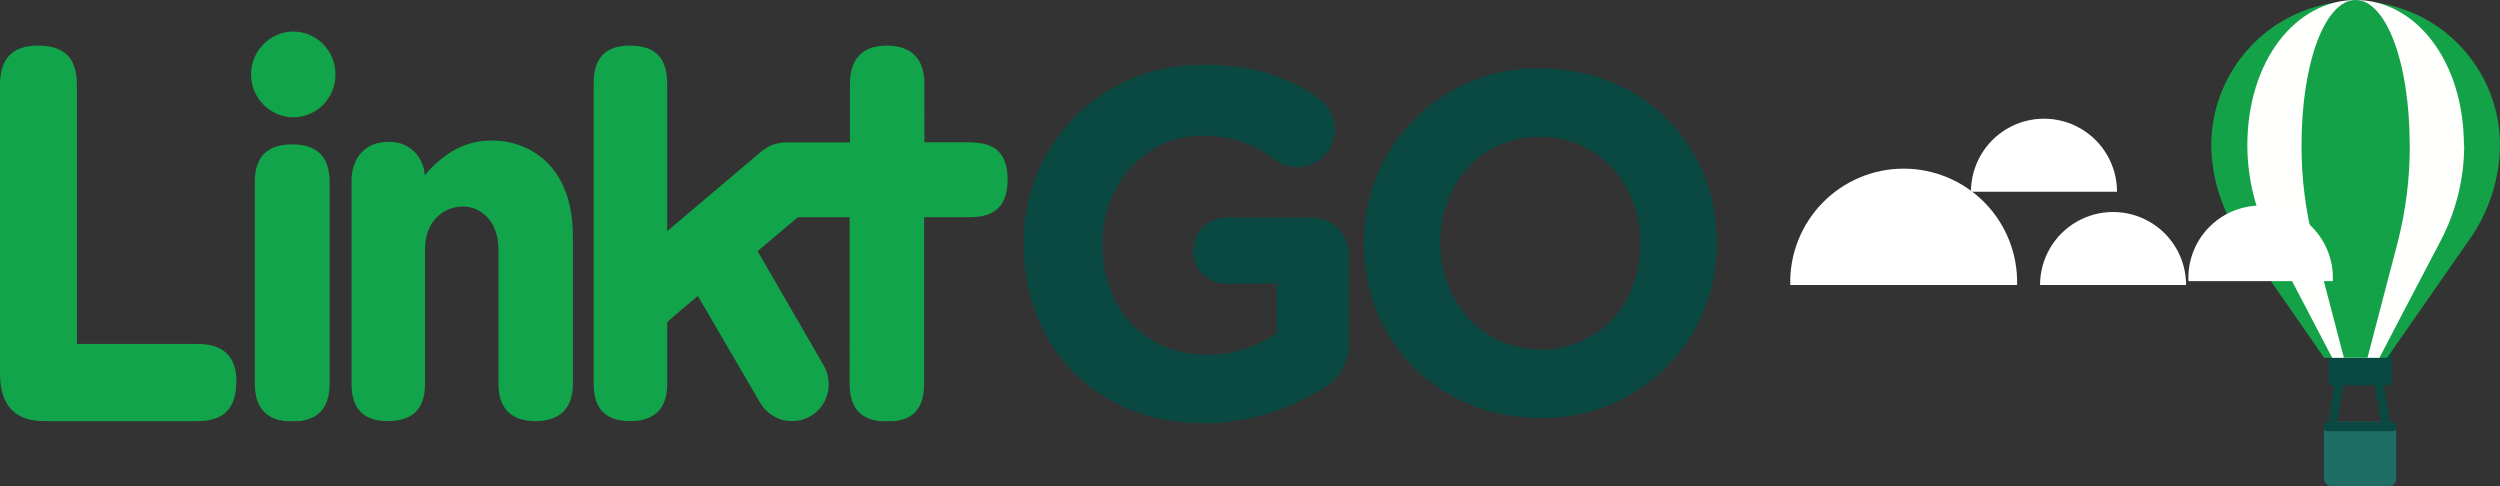 <svg xmlns="http://www.w3.org/2000/svg" xmlns:xlink="http://www.w3.org/1999/xlink" viewBox="0 0 329 64"><rect x="0" y="0" width="329" height="64" fill="#333333" stroke="none"/><defs><style>.a,.b{fill:none;}.a{clip-rule:evenodd;}.c{clip-path:url(#a);}.d{clip-path:url(#b);}.e{isolation:isolate;}.f{clip-path:url(#c);}.g{clip-path:url(#d);}.h{fill:#12a44a;}.i{clip-path:url(#f);}.j{fill:#0a4842;}.k{clip-path:url(#h);}.l{clip-path:url(#j);}.m{fill:#fff;}.n{clip-path:url(#l);}.o{clip-path:url(#n);}.p{clip-path:url(#p);}.q{clip-path:url(#r);}.r{fill:#14a248;}.s{clip-path:url(#t);}.t{fill:#fffffe;}.u{clip-path:url(#v);}.v{clip-path:url(#x);}.w{fill:#1e6e66;}.x{clip-path:url(#z);}.y{clip-path:url(#ab);}.z{clip-path:url(#ad);}.aa{clip-path:url(#af);}</style><clipPath id="a"><polygon class="a" points="132.61 4.15 0 4.15 0 29.78 0 55.42 132.61 55.42 132.61 4.15"/></clipPath><clipPath id="b"><rect class="b" x="-25" y="-121" width="667" height="1582"/></clipPath><clipPath id="c"><rect class="b" y="4" width="133" height="52"/></clipPath><clipPath id="d"><path class="a" d="M31.09,50.28c0,3.49-1.65,5.14-5.12,5.14H5.81C1.9,55.42,0,53.26,0,49.14v-38C0,7.64,1.71,6,5,6c3.48,0,5.12,1.65,5.12,5.14V45.26H26c3.47,0,5.12,1.72,5.12,5m96.59-31.54h-6.06V11c0-3.24-1.71-5-4.93-5s-4.87,1.77-4.87,5v7.74H103.4A5,5,0,0,0,100.12,20L87.8,30.42V10.94C87.8,7.64,86.22,6,82.93,6s-4.8,1.65-4.8,4.95V50.53c0,3.24,1.58,4.89,4.8,4.89s4.87-1.65,4.87-4.89V42.41c.31-.38,3.73-3.17,4-3.43l.06,0L100,52.94a5,5,0,0,0,2.67,2.23,4.84,4.84,0,0,0,6.31-3.69,5,5,0,0,0-.6-3.43l-8.68-15L105,28.58h6.81V50.47c0,3.36,1.58,5,4.93,5s4.87-1.59,4.87-5V28.58h6.06c3.35,0,4.93-1.59,4.93-4.95s-1.58-4.89-4.93-4.89m-63-.25c-3.79,0-6.57,2-8.78,4.57A4.56,4.56,0,0,0,51,18.68c-3.16,0-4.74,2.41-4.74,5.08V50.53c0,3.24,1.58,4.89,4.74,4.89,3.35,0,4.93-1.65,4.93-4.89V32.83c0-3.75,2.46-5.65,5-5.65,2.27,0,4.67,1.84,4.67,5.65v17.7c0,3.24,1.71,4.89,4.87,4.89s4.92-1.65,4.92-4.89V31.05c0-9.33-5.81-12.56-10.67-12.56M38.45,4.15a5.65,5.65,0,0,0,0,11.29A5.58,5.58,0,0,0,44.14,9.8a5.58,5.58,0,0,0-5.69-5.65m0,14.85c-3.22,0-4.92,1.58-4.92,4.94V50.47c0,3.36,1.7,5,4.92,5s4.93-1.59,4.93-5V23.94c0-3.36-1.7-4.94-4.93-4.94"/></clipPath><clipPath id="f"><path class="a" d="M134.71,32.25v-.13A23.23,23.23,0,0,1,158.26,8.53c6.81,0,11.3,1.57,15.34,4.43a5,5,0,0,1,2.06,4A4.91,4.91,0,0,1,170.78,22a4.8,4.8,0,0,1-3-1,15.58,15.58,0,0,0-9.82-3.13c-7.19,0-12.9,6.45-12.9,14.21v.13c0,8.33,5.65,14.46,13.61,14.46A15.67,15.67,0,0,0,168,43.84V37.33h-6.68A4.28,4.28,0,0,1,157,33a4.34,4.34,0,0,1,4.3-4.37h11.3a4.94,4.94,0,0,1,4.94,5V44.75a6.81,6.81,0,0,1-3.47,6.39,29.55,29.55,0,0,1-15.72,4.56c-14,0-23.62-10-23.62-23.45"/></clipPath><clipPath id="h"><path class="a" d="M179.48,32.08V32a22.79,22.79,0,0,1,23.3-23c13.48,0,23.16,10.22,23.16,22.86V32a22.79,22.79,0,0,1-23.29,23c-13.49,0-23.17-10.22-23.17-22.86m36.41,0V32c0-7.62-5.5-14-13.24-14s-13.11,6.22-13.11,13.84V32c0,7.62,5.49,14,13.24,14s13.11-6.22,13.11-13.84"/></clipPath><clipPath id="j"><path class="b" d="M265.45,37.51a14.93,14.93,0,1,0-29.85,0"/></clipPath><clipPath id="l"><path class="b" d="M287.69,37.51a9.61,9.61,0,1,0-19.22,0"/></clipPath><clipPath id="n"><path class="b" d="M278.6,25.23a9.61,9.61,0,1,0-19.22,0"/></clipPath><clipPath id="p"><rect class="b" x="306.44" y="45.89" width="8.31" height="4.83"/></clipPath><clipPath id="r"><path class="a" d="M329,19.15a19,19,0,1,0-38,0,22,22,0,0,0,4.23,12.66c2.82,4,10.63,15.28,10.63,15.28h8.27S322,35.82,324.78,31.8A22,22,0,0,0,329,19.15"/></clipPath><clipPath id="t"><path class="a" d="M324.25,19.15C324.25,8,317.87,0,310,0s-14.25,8-14.25,19.15a27.25,27.25,0,0,0,3.17,12.66c2.13,4.05,8,15.28,8,15.28h6.21s5.85-11.23,8-15.29a27.2,27.2,0,0,0,3.16-12.65"/></clipPath><clipPath id="v"><path class="a" d="M317.12,19.15C317.12,8,313.93,0,310,0s-7.12,8-7.12,19.15a50.48,50.48,0,0,0,1.58,12.66c1.08,4.09,4,15.28,4,15.28h3.1s2.92-11.2,4-15.29a50.9,50.9,0,0,0,1.57-12.65"/></clipPath><clipPath id="x"><path class="a" d="M315.34,63a1,1,0,0,1-1.09,1h-7.31a1.05,1.05,0,0,1-1.1-1v-6.5a1,1,0,0,1,1.1-1h7.31a1,1,0,0,1,1.09,1V63"/></clipPath><clipPath id="z"><path class="a" d="M315.34,56.46c0,.16-.19.29-.42.29h-8.65c-.24,0-.43-.13-.43-.29v-.62c0-.16.19-.29.43-.29h8.65c.23,0,.42.13.42.29v.62"/></clipPath><clipPath id="ab"><rect class="b" x="304.47" y="51.99" width="6.04" height="1.19" transform="translate(207.44 348.06) rotate(-81)"/></clipPath><clipPath id="ad"><rect class="b" x="312.83" y="49.57" width="1.19" height="6.04" transform="translate(-4.37 55.22) rotate(-10)"/></clipPath><clipPath id="af"><path class="b" d="M307,37a9.51,9.51,0,1,0-19,0"/></clipPath></defs><title>linktgo-reinstall-logo</title><g class="c"><g class="d"><g class="e"><g class="f"><g class="g"><g class="f"><rect class="h" x="-5" y="-0.85" width="142.61" height="61.27"/></g></g></g></g></g></g><g class="i"><g class="d"><rect class="j" x="129.71" y="3.53" width="52.81" height="57.16"/></g></g><g class="k"><g class="d"><rect class="j" x="174.48" y="3.96" width="56.46" height="55.98"/></g></g><g class="l"><g class="d"><rect class="m" x="230.6" y="17.16" width="39.85" height="25.35"/></g></g><g class="n"><g class="d"><rect class="m" x="263.47" y="22.63" width="29.22" height="19.88"/></g></g><g class="o"><g class="d"><rect class="m" x="254.38" y="10.35" width="29.22" height="19.88"/></g></g><g class="p"><g class="d"><rect class="j" x="301.44" y="40.89" width="18.31" height="14.83"/></g></g><g class="q"><g class="d"><rect class="r" x="286" y="-5" width="48" height="57.09"/></g></g><g class="s"><g class="d"><rect class="t" x="290.75" y="-5" width="38.5" height="57.09"/></g></g><g class="u"><g class="d"><rect class="r" x="297.88" y="-5" width="24.25" height="57.09"/></g></g><g class="v"><g class="d"><rect class="w" x="300.84" y="50.55" width="19.5" height="18.45"/></g></g><g class="x"><g class="d"><rect class="j" x="300.84" y="50.55" width="19.5" height="11.21"/></g></g><g class="y"><g class="d"><rect class="j" x="299.47" y="46.99" width="16.04" height="11.19" transform="translate(207.45 348.06) rotate(-81)"/></g></g><g class="z"><g class="d"><rect class="j" x="307.83" y="44.57" width="11.19" height="16.04" transform="translate(-4.37 55.22) rotate(-10)"/></g></g><g class="aa"><g class="d"><rect class="m" x="283" y="22" width="29" height="20"/></g></g></svg>
